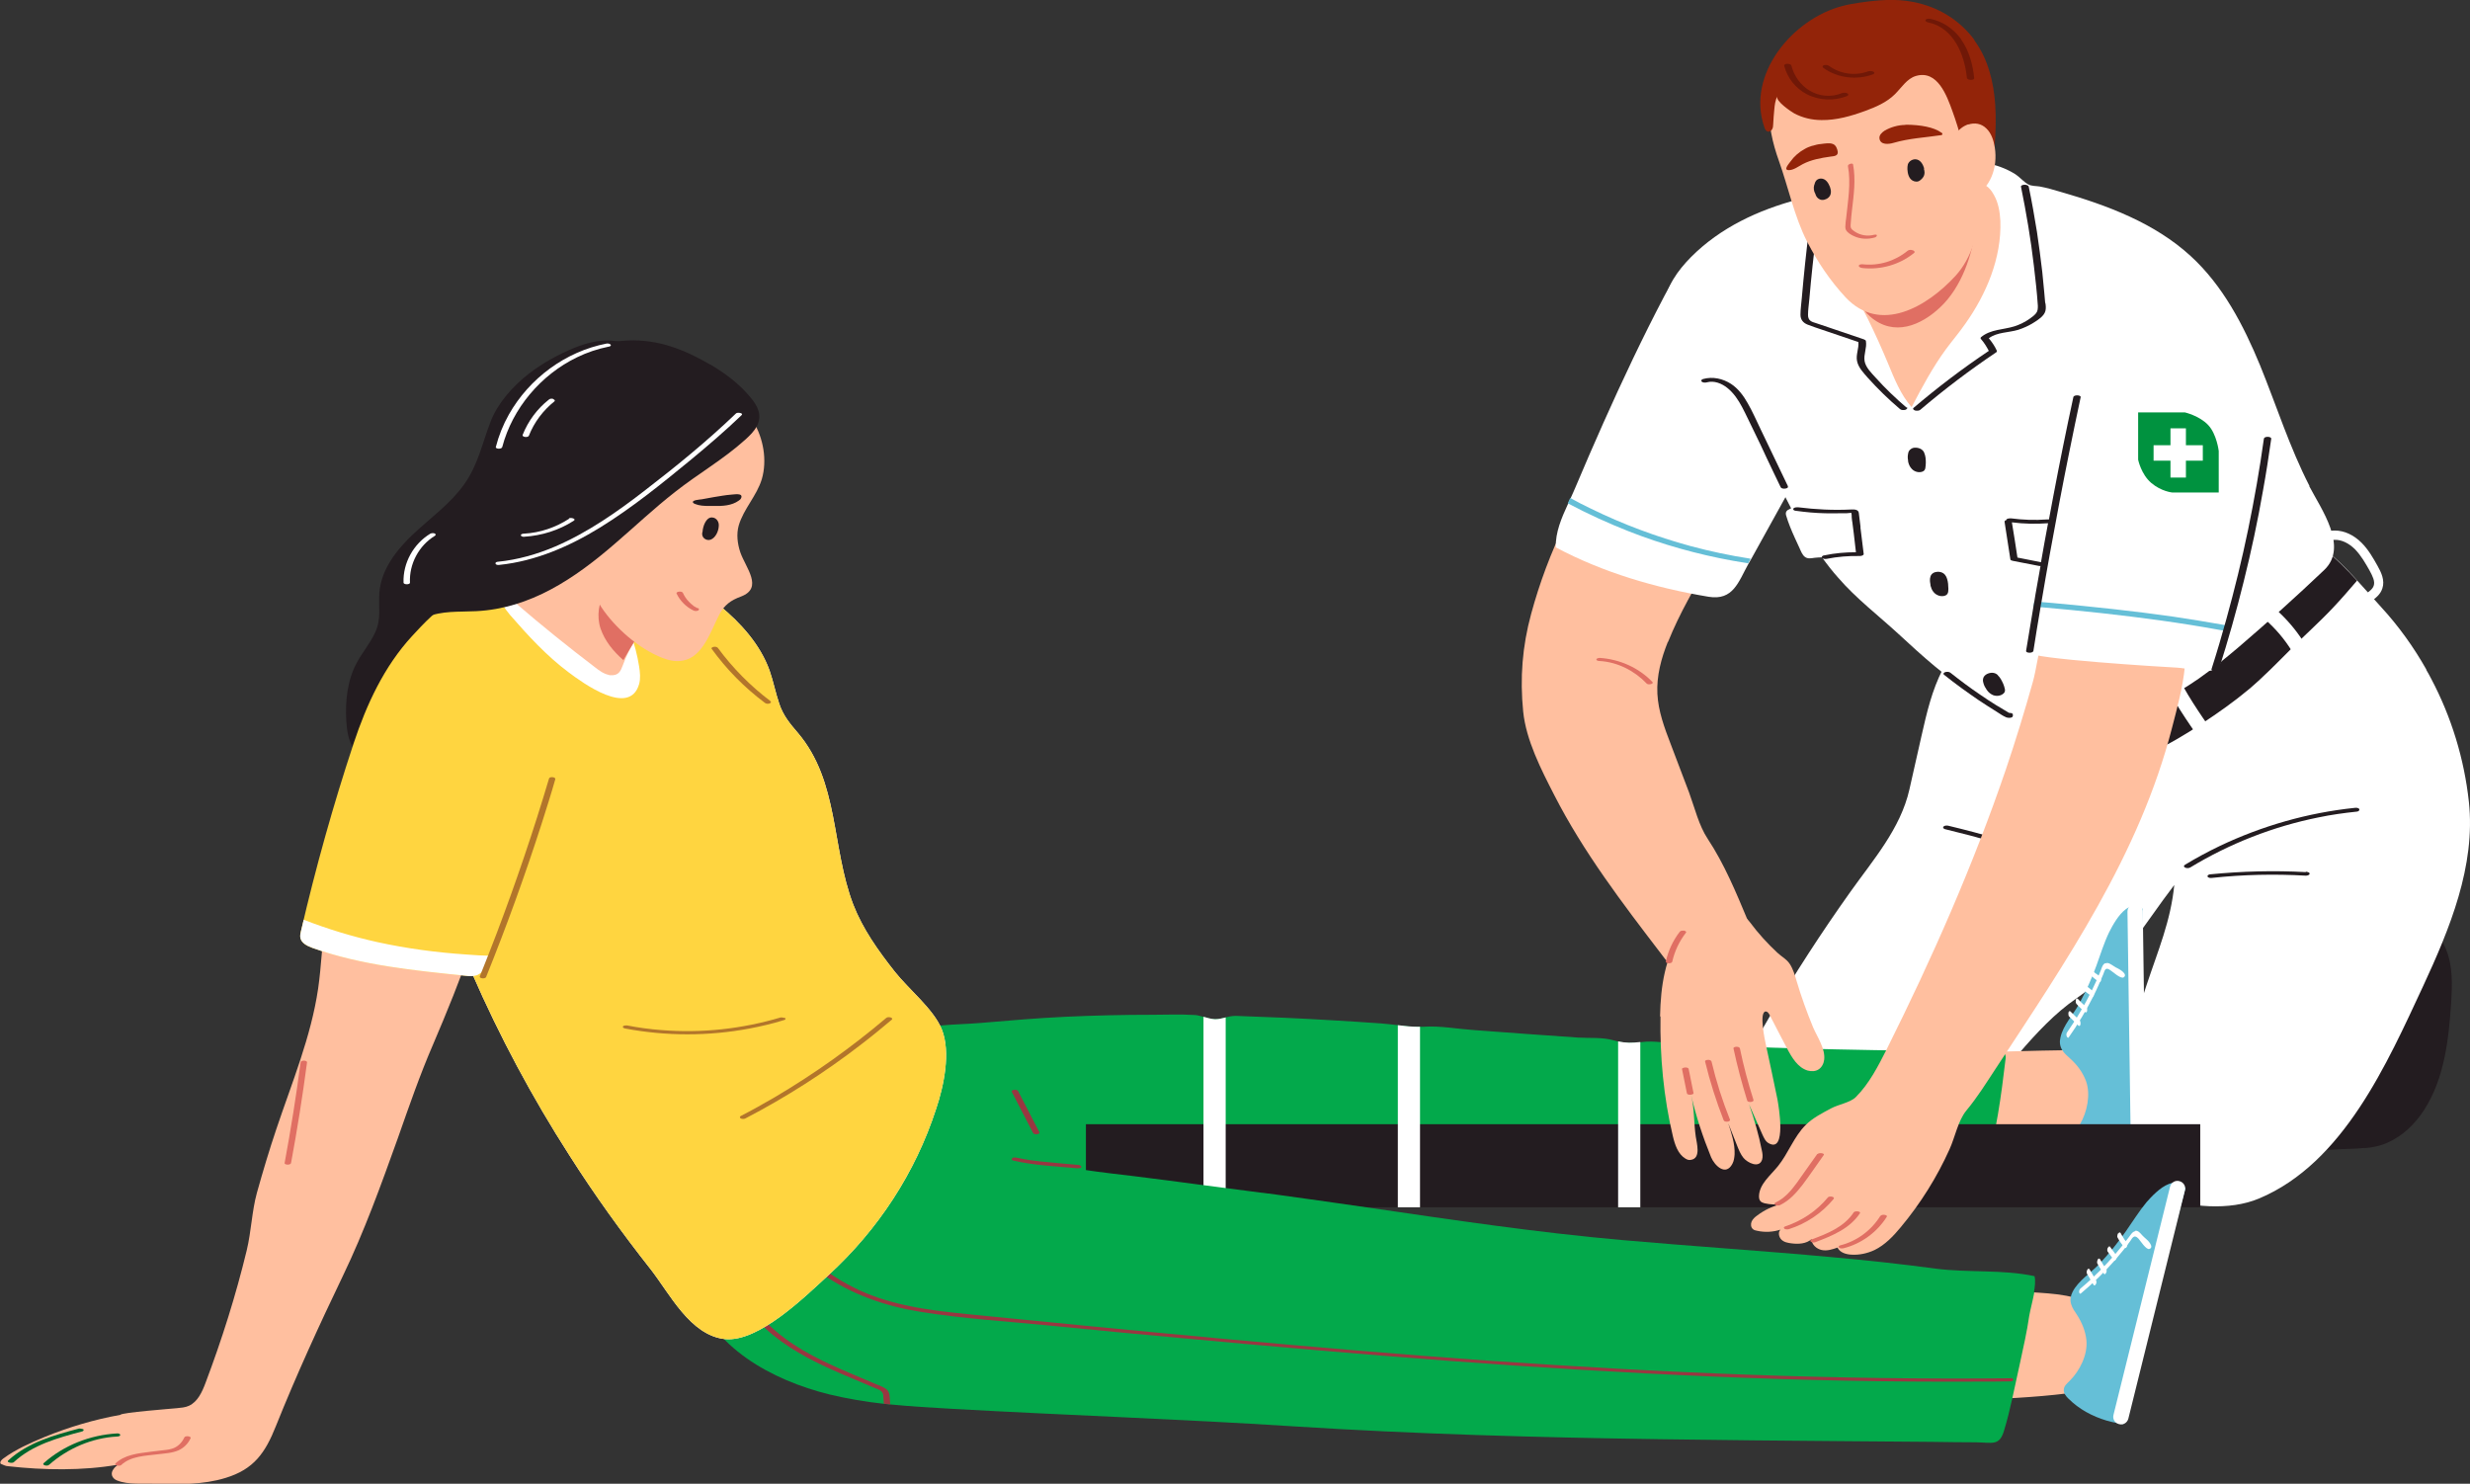 <?xml version="1.0" encoding="UTF-8"?> <svg xmlns="http://www.w3.org/2000/svg" width="581" height="349" viewBox="0 0 581 349" fill="none"><rect x="0" y="0" width="581" height="349" fill="#333333" stroke="none"/> <g clip-path="url(#clip0_297_5622)"> <path d="M556.213 270.061C558.092 269.905 559.97 269.54 561.64 268.758C565.189 267.195 568.111 264.329 570.198 261.099C574.947 253.752 575.99 244.634 576.565 235.88C576.825 231.659 576.982 227.335 575.416 223.427C573.538 218.79 570.511 215.663 565.45 218.529C563.832 219.467 562.527 220.822 561.275 222.228C550.734 234.004 542.542 248.542 541.707 264.329C541.654 265.528 541.602 266.726 542.072 267.82C543.324 270.999 546.612 270.53 549.377 270.374C551.569 270.217 553.917 270.269 556.213 270.009V270.061Z" fill="#231C20"></path> <path d="M570.72 157.462C567.746 152.199 564.197 147.249 560.075 142.768C555.952 138.287 551.465 132.764 546.664 129.064C544.264 127.241 541.08 125.677 538.263 126.772C534.871 128.074 532.053 128.96 529.287 131.357C526.574 133.702 524.225 136.463 520.938 138.026C517.024 139.902 512.119 139.589 507.892 139.85C502.518 140.111 497.247 140.111 491.924 140.84C479.192 142.559 463.433 145.008 456.962 157.462C454.457 162.307 453.205 167.674 452.005 172.989C451.066 177.209 450.074 181.482 449.135 185.702C447.048 194.925 440.629 202.22 435.254 209.775C428.471 219.31 422.104 229.106 416.208 239.214C410.833 248.333 405.771 257.972 404.623 268.497C404.31 271.52 404.31 274.75 405.876 277.407C407.754 280.586 411.563 282.253 415.268 282.462C433.584 283.452 449.604 274.646 462.389 261.984C471.051 253.439 478.409 241.715 488.428 234.838C498.447 227.96 504.24 217.539 511.441 208.16C510.606 216.653 507.631 223.531 504.918 231.711C501.944 240.621 499.543 249.74 497.717 258.962C496.673 264.381 495.89 270.477 498.917 275.115C500.952 278.241 504.396 280.169 507.892 281.42C514.937 283.973 524.434 284.858 531.427 281.889C551.256 273.552 561.536 250.052 569.99 231.92C576.199 218.529 582.357 203.679 580.739 188.62C579.643 178.512 576.617 168.612 571.868 159.65C571.503 158.973 571.138 158.243 570.72 157.566V157.462Z" fill="white"></path> <path d="M480.288 167.05C480.496 168.925 480.757 170.853 481.175 172.677C481.54 174.396 482.114 176.116 483.158 177.523C485.61 180.753 490.202 181.014 493.907 180.649C498.134 180.18 502.204 178.773 506.014 177.002C510.188 175.074 514.154 172.729 517.964 170.176C521.773 167.675 525.53 165.017 529.026 162.1C532.47 159.182 535.653 155.899 538.837 152.721C542.072 149.438 545.568 146.364 548.699 143.029C550.682 140.945 552.561 138.756 554.439 136.568C551.934 133.859 549.325 131.201 546.664 129.117C544.264 127.293 541.08 125.73 538.263 126.824C534.871 128.127 532.053 129.013 529.287 131.41C526.574 133.754 524.225 136.516 520.938 138.079C517.024 139.955 512.119 139.642 507.892 139.903C502.518 140.163 497.247 140.163 491.924 140.893C489.681 141.205 487.332 141.518 484.932 141.935C481.227 149.751 479.401 158.504 480.288 167.102V167.05Z" fill="#231C20"></path> <path d="M555.587 143.602L553.552 142.768C554.126 141.414 555.274 140.58 556.318 139.85C557.205 139.173 558.092 138.6 558.353 137.766C558.718 136.724 558.04 135.421 557.361 134.171C556.422 132.504 555.378 130.68 553.97 129.221C552.508 127.762 550.786 126.928 549.169 126.98C547.134 126.98 545.203 128.283 543.168 129.794L541.863 128.023C543.69 126.668 546.246 124.792 549.169 124.792H549.221C551.413 124.792 553.656 125.834 555.483 127.658C557.1 129.273 558.248 131.305 559.24 133.077C560.127 134.64 561.014 136.516 560.388 138.391C559.918 139.902 558.666 140.788 557.57 141.57C556.683 142.195 555.848 142.768 555.535 143.602H555.587Z" fill="white"></path> <path d="M544.107 155.065C541.289 149.021 536.697 143.759 531.114 140.111L529.235 143.029C534.505 146.416 538.732 151.47 541.237 157.202C541.654 158.192 542.489 158.557 543.168 158.557C543.272 158.557 543.376 158.557 543.481 158.557C544.316 158.4 544.942 157.723 544.994 156.889C545.046 156.16 544.733 155.482 544.107 155.118V155.065Z" fill="white"></path> <path d="M520.573 178.408C519.686 177.054 518.746 175.699 517.807 174.396C514.467 169.603 511.023 164.653 508.466 159.182L511.597 157.723C514.05 162.933 517.39 167.779 520.625 172.416C521.408 173.563 522.19 174.709 522.973 175.855H523.077L523.495 176.689L520.468 178.408H520.573Z" fill="white"></path> <path d="M543.272 114.371C538.576 105.252 535.497 95.456 531.635 85.973C527.722 76.49 522.869 67.163 515.302 60.233C506.849 52.47 495.734 48.301 484.671 45.123C483.106 44.654 481.488 44.185 479.818 43.872C478.879 43.716 477.94 43.82 477.052 43.351C475.957 42.726 475.07 41.632 474.026 40.954C471.834 39.6 469.329 38.662 466.773 38.349C462.233 37.776 457.327 38.505 452.788 39.079C447.413 39.756 442.038 40.954 437.081 43.195C432.697 45.175 427.688 45.644 422.991 46.894C413.599 49.395 404.675 53.512 397.735 60.494C394.656 63.62 391.838 67.476 391.525 71.853C391.108 77.324 394.5 82.274 398.1 86.442C401.075 89.881 404.258 93.112 407.284 96.446C408.537 97.853 409.789 99.26 410.989 100.719C415.79 106.607 417.878 113.172 421.322 119.581C421.217 119.581 421.165 119.633 421.061 119.685C420.33 119.998 419.913 120.363 420.121 121.196C420.643 122.968 421.374 124.739 422.156 126.459C422.522 127.293 422.939 128.126 423.305 128.96C423.618 129.637 423.931 130.523 424.557 130.992C425.235 131.513 426.07 131.305 426.853 131.2C427.427 131.148 428.001 131.096 428.575 131.096C429.775 132.764 431.028 134.379 432.384 135.89C436.559 140.736 441.934 144.852 446.63 149.177C452.161 154.283 457.745 159.389 464.163 163.297C470.582 167.257 477.94 169.967 485.454 169.758C488.846 169.654 492.185 169.029 495.473 168.299C499.439 167.466 503.352 166.632 507.11 165.173C514.363 162.359 520.468 157.357 526.417 152.355C533.357 146.415 540.141 140.319 546.716 134.066C552.456 128.595 545.986 119.737 543.168 114.318L543.272 114.371Z" fill="white"></path> <path d="M392.36 151C395.074 144.226 398.727 138.026 402.431 131.721C403.319 130.262 404.206 128.647 404.049 126.928C403.84 124.374 401.44 122.603 399.196 121.3C396.639 119.789 393.978 118.434 391.317 117.132C386.411 114.787 380.619 112.859 375.662 115.048C372.218 116.559 369.817 119.789 368.148 123.176C364.808 129.95 362.147 137.088 360.164 144.383C358.076 152.042 357.502 159.493 358.285 167.361C358.963 174.083 362.512 181.013 365.591 187.005C372.427 200.396 381.611 212.432 390.743 224.364C391.943 225.979 393.195 227.595 394.917 228.689C398.831 231.242 404.154 230.304 408.172 227.959C409.894 226.969 411.563 225.615 412.19 223.791C413.025 221.394 412.085 218.789 411.094 216.444C408.328 209.827 405.615 203.262 401.701 197.322C399.614 194.195 398.622 189.975 397.318 186.432C395.856 182.628 394.448 178.824 392.986 175.021C391.525 171.217 390.064 167.309 389.855 163.193C389.647 158.972 390.743 154.908 392.308 151H392.36Z" fill="#FFBF9F"></path> <path d="M433.741 72.478C432.906 69.769 430.506 66.017 427.479 65.392C425.496 64.975 423.722 65.913 421.791 65.809C419.913 65.704 418.973 64.61 417.356 63.62C413.599 61.484 409.998 61.171 405.823 60.911C402.223 60.702 399.353 60.077 396.274 62.787C394.187 64.662 392.778 67.163 391.473 69.664C386.359 79.408 381.663 89.36 377.175 99.416C374.931 104.471 372.74 109.473 370.6 114.579C370.235 115.465 369.817 116.351 369.4 117.288C369.191 117.705 369.035 118.122 368.826 118.539C367.313 121.822 365.852 125.208 365.956 128.752C377.123 134.692 389.438 138.287 401.91 140.371C407.702 141.309 408.902 136.88 411.25 132.659C411.459 132.347 411.616 131.982 411.824 131.67C414.642 126.563 417.46 121.509 420.278 116.403C423.409 110.723 426.54 104.992 429.149 99.052C431.341 93.945 433.115 88.735 434.054 83.264C434.68 79.721 434.889 76.021 433.845 72.634L433.741 72.478Z" fill="white"></path> <path d="M411.772 131.513C411.563 131.825 411.407 132.19 411.198 132.503C409.946 132.294 408.746 132.086 407.493 131.878C399.196 130.367 391.004 128.074 383.176 125C378.271 123.072 373.47 120.883 368.774 118.382C368.982 117.966 369.139 117.549 369.348 117.132C370.965 118.018 372.635 118.903 374.305 119.685C381.767 123.332 389.595 126.25 397.631 128.439C402.275 129.689 406.971 130.679 411.72 131.409L411.772 131.513Z" fill="#65BFD7"></path> <path d="M388.707 160.431C385.472 157.045 380.984 155.065 376.288 154.752C376.079 154.752 375.505 154.856 375.505 155.117C375.505 155.429 376.079 155.481 376.288 155.481C380.515 155.742 384.481 157.774 387.351 160.796C387.664 161.161 389.177 160.9 388.655 160.379L388.707 160.431Z" fill="#E06F63"></path> <path d="M433.324 64.194C433.532 64.976 433.95 65.757 434.524 66.643C436.246 69.3 437.968 72.166 439.377 75.032C441.047 78.419 442.612 81.91 444.073 85.401C445.586 89.048 447.048 92.8 449.657 95.77C452.109 91.08 454.614 86.391 457.745 82.118C459.206 80.138 460.824 78.263 462.233 76.23C467.242 69.196 470.843 60.651 470.53 51.949C470.425 49.865 470.06 47.677 469.016 45.853C467.868 43.769 466.72 43.092 464.424 43.039C460.145 42.883 455.919 43.821 451.848 45.176C448.143 46.426 444.491 47.989 441.307 50.334C438.124 52.627 435.411 55.701 433.898 59.296C433.063 61.224 432.906 62.683 433.324 64.194Z" fill="#FFBF9F"></path> <path d="M435.724 65.757C435.724 68.987 437.811 72.739 439.951 74.51C445.482 79.252 451.848 76.595 456.44 72.218C461.346 67.581 463.955 60.077 464.685 53.564C464.79 52.522 464.842 51.428 464.633 50.438C464.372 49.396 463.798 48.406 462.859 47.885C459.571 46.061 453.414 50.803 450.7 52.366C446.474 54.867 442.403 57.629 438.594 60.755C437.811 61.38 437.028 62.057 436.507 62.943C436.037 63.777 435.828 64.767 435.828 65.757H435.724Z" fill="#E06F63"></path> <path d="M448.456 95.873C445.9 93.685 443.447 91.34 441.203 88.839C440.212 87.745 438.855 86.442 438.594 84.931C438.333 83.368 439.168 81.857 438.907 80.242C438.907 80.033 438.646 79.929 438.437 79.825C435.933 78.991 433.428 78.105 430.923 77.272C429.671 76.855 428.471 76.438 427.218 76.021C426.749 75.865 426.279 75.761 425.914 75.5C425.444 75.187 425.287 74.666 425.287 74.093C425.287 72.843 425.496 71.592 425.601 70.342C425.705 68.987 425.861 67.684 425.966 66.33C426.227 63.724 426.488 61.171 426.801 58.566C427.114 55.596 427.531 52.678 427.897 49.708C428.001 49.135 426.175 49.031 426.07 49.708C425.34 55.179 424.713 60.598 424.192 66.069C424.087 67.424 423.931 68.726 423.826 70.081C423.722 71.384 423.513 72.739 423.513 74.041C423.513 75.187 424.139 75.917 425.131 76.334C426.279 76.803 427.479 77.167 428.679 77.584C431.497 78.522 434.315 79.512 437.133 80.45C437.289 81.961 436.507 83.42 436.82 84.931C437.133 86.494 438.385 87.745 439.377 88.891C441.725 91.496 444.23 93.945 446.943 96.238C447.256 96.498 447.778 96.498 448.196 96.394C448.456 96.29 448.822 96.029 448.509 95.769L448.456 95.873Z" fill="#231C20"></path> <path d="M420.539 114.318C418.399 109.837 416.26 105.356 414.12 100.927C413.129 98.895 412.242 96.811 411.094 94.831C410.102 93.059 408.85 91.392 407.18 90.298C405.249 89.047 402.849 88.526 400.605 89.152C400.292 89.256 400.031 89.464 400.292 89.777C400.553 90.037 401.179 90.037 401.492 89.933C403.214 89.464 404.988 90.194 406.293 91.236C407.806 92.434 408.902 94.102 409.789 95.769C410.781 97.645 411.668 99.625 412.607 101.501C413.599 103.533 414.59 105.565 415.529 107.649C416.625 109.994 417.773 112.338 418.869 114.631C419.13 115.152 420.852 114.996 420.539 114.371V114.318Z" fill="#231C20"></path> <path d="M437.655 124.063C437.55 123.073 437.394 122.083 437.289 121.093C437.237 120.624 437.237 120.207 436.768 119.999C436.35 119.79 435.88 119.842 435.411 119.842C431.236 120.051 427.114 119.842 422.939 119.321C422.626 119.321 422 119.321 421.843 119.634C421.687 119.999 422.209 120.155 422.47 120.155C424.713 120.468 426.957 120.676 429.253 120.728C430.401 120.728 431.497 120.78 432.645 120.728C433.219 120.728 433.793 120.728 434.315 120.728C434.68 120.728 435.098 120.624 435.463 120.624C435.567 120.937 435.567 121.458 435.567 121.666C435.567 122.083 435.672 122.5 435.724 122.917C435.828 123.75 435.933 124.532 436.037 125.365C436.194 126.877 436.402 128.388 436.559 129.899C434.054 129.899 431.601 130.107 429.149 130.628C428.888 130.628 428.418 130.837 428.523 131.149C428.679 131.462 429.305 131.514 429.619 131.462C432.228 130.941 434.837 130.732 437.498 130.784C437.707 130.784 438.385 130.68 438.385 130.315C438.124 128.179 437.863 126.095 437.602 123.959L437.655 124.063Z" fill="#231C20"></path> <path d="M452.631 106.503C452.266 105.617 451.274 105.253 450.387 105.305C449.97 105.305 449.552 105.513 449.239 105.826C448.978 106.086 448.874 106.399 448.822 106.764C448.717 107.233 448.717 107.806 448.822 108.275C448.822 108.431 448.822 108.587 448.874 108.744C449.03 109.369 449.291 109.89 449.761 110.359C450.387 110.984 451.379 111.245 452.214 110.932C452.631 110.776 452.84 110.463 452.892 110.046C452.944 109.629 452.996 109.265 452.996 108.848C452.996 108.066 452.944 107.233 452.631 106.555V106.503Z" fill="#231C20"></path> <path d="M457.745 135.578C457.328 134.692 456.336 134.379 455.449 134.536C455.031 134.588 454.614 134.796 454.353 135.109C454.144 135.369 454.04 135.682 453.988 136.047C453.936 136.568 453.988 137.089 454.092 137.558C454.092 137.714 454.092 137.87 454.197 138.027C454.353 138.652 454.666 139.173 455.136 139.59C455.814 140.163 456.806 140.424 457.641 140.059C458.058 139.85 458.215 139.538 458.267 139.121C458.319 138.704 458.319 138.287 458.267 137.923C458.267 137.141 458.11 136.307 457.797 135.63L457.745 135.578Z" fill="#231C20"></path> <path d="M469.903 158.765C469.173 158.087 468.181 158.139 467.347 158.556C466.981 158.765 466.616 159.077 466.512 159.494C466.407 159.859 466.407 160.172 466.512 160.536C466.616 161.005 466.825 161.526 467.138 161.943C467.19 162.099 467.294 162.204 467.399 162.36C467.764 162.881 468.234 163.246 468.808 163.506C469.643 163.819 470.634 163.715 471.312 163.089C471.625 162.777 471.678 162.412 471.573 161.995C471.469 161.578 471.365 161.214 471.208 160.849C470.895 160.172 470.53 159.39 469.956 158.869L469.903 158.765Z" fill="#231C20"></path> <path d="M481.071 71.228C481.018 70.394 480.914 69.613 480.862 68.831C480.705 67.216 480.549 65.601 480.392 63.985C480.027 60.859 479.609 57.681 479.14 54.554C478.566 51.011 477.94 47.416 477.209 43.925C477.052 43.248 475.278 43.352 475.383 43.925C476.635 50.073 477.679 56.222 478.409 62.474C478.774 65.601 479.14 68.727 479.348 71.905C479.348 72.583 479.348 73.156 478.931 73.677C478.514 74.198 477.94 74.615 477.418 74.98C476.322 75.761 475.122 76.334 473.869 76.751C471.208 77.585 468.234 77.428 465.99 79.304C465.833 79.46 465.833 79.617 465.99 79.773C466.72 80.607 467.294 81.545 467.816 82.535C461.659 86.651 455.762 91.132 450.126 95.926C449.813 96.186 450.178 96.447 450.439 96.551C450.805 96.655 451.379 96.655 451.692 96.395C457.38 91.549 463.381 87.016 469.59 82.847C469.695 82.795 469.747 82.587 469.695 82.483C469.225 81.441 468.547 80.451 467.816 79.565C469.747 78.106 472.46 78.262 474.704 77.585C476.009 77.168 477.261 76.595 478.409 75.865C479.401 75.24 480.81 74.354 481.123 73.156C481.279 72.531 481.227 71.905 481.123 71.28L481.071 71.228Z" fill="#231C20"></path> <path d="M473.504 167.988C473.504 167.988 473.191 167.727 473.087 167.727C473.087 167.727 473.087 167.727 473.034 167.727C472.878 167.727 472.721 167.675 472.565 167.675C472.147 167.414 471.678 167.154 471.26 166.893C470.634 166.529 470.06 166.164 469.434 165.799C468.181 165.018 466.981 164.236 465.781 163.402C463.381 161.787 461.032 160.015 458.789 158.244C458.475 157.983 457.954 157.983 457.588 158.088C457.327 158.14 456.962 158.452 457.275 158.713C459.937 160.849 462.702 162.829 465.52 164.757C466.929 165.695 468.338 166.581 469.747 167.466C470.425 167.883 471.104 168.404 471.886 168.717C472.356 168.925 473.713 168.978 473.452 168.144L473.504 167.988Z" fill="#231C20"></path> <path d="M481.54 200.865C473.922 198.364 466.199 196.124 458.371 194.248C458.006 194.144 457.484 194.144 457.171 194.404C456.91 194.665 457.171 194.925 457.484 195.029C465.259 196.905 472.982 199.094 480.653 201.647C480.966 201.751 481.592 201.751 481.853 201.49C482.114 201.23 481.853 200.969 481.54 200.865Z" fill="#231C20"></path> <path d="M554.961 190.34C554.804 189.975 554.178 189.975 553.865 190.028C542.855 191.174 532.105 194.248 522.138 198.99C519.32 200.344 516.607 201.803 513.946 203.419C513.632 203.627 513.632 203.888 513.946 204.044C514.259 204.252 514.833 204.252 515.198 204.044C524.486 198.417 534.714 194.404 545.359 192.268C548.334 191.643 551.36 191.226 554.335 190.913C554.596 190.913 555.065 190.705 554.961 190.392V190.34Z" fill="#231C20"></path> <path d="M542.385 205.138C534.871 204.721 527.356 204.93 519.894 205.659C519.633 205.659 519.164 205.868 519.268 206.18C519.425 206.545 520.051 206.545 520.364 206.493C527.669 205.711 535.027 205.555 542.385 205.972C542.646 205.972 543.272 205.868 543.272 205.503C543.272 205.138 542.646 205.086 542.385 205.034V205.138Z" fill="#231C20"></path> <path d="M418.452 37.881C420.643 44.029 422.104 51.063 425.079 56.847C427.531 61.641 430.454 65.966 434.106 69.925C442.299 78.679 453.362 72.114 459.989 64.871C463.85 60.651 465.625 54.242 465.677 48.667C465.677 46.739 465.52 44.863 465.572 42.935C465.729 39.653 466.668 36.422 467.19 33.139C468.442 24.907 464.372 16.049 458.997 9.953C457.171 7.868 455.084 5.993 452.579 4.69C450.439 3.596 447.882 3.752 445.482 3.908C439.951 4.221 434.628 5.993 429.566 8.233C426.488 9.588 423.409 11.151 420.904 13.392C419.13 14.955 418.817 17.352 417.878 19.384C417.564 20.061 416.99 20.634 416.73 21.311C416.312 22.302 416.26 23.604 416.208 24.646C415.895 29.179 416.938 33.66 418.452 37.881Z" fill="#FFBF9F"></path> <path d="M464.372 9.431C467.66 13.86 468.964 19.331 469.329 24.698C469.538 27.929 469.434 31.159 469.173 34.39C469.069 35.536 469.121 36.995 468.964 38.402C468.808 39.809 468.442 41.215 467.555 42.101C466.042 43.664 464.268 41.893 463.746 40.382C462.076 35.692 460.98 30.846 459.258 26.157C457.954 22.562 455.762 16.361 450.648 17.872C448.561 18.497 447.308 20.582 445.743 22.145C443.812 24.073 441.255 25.167 438.698 26.105C435.411 27.303 431.967 28.293 428.471 28.241C426.227 28.241 424.035 27.72 422.052 26.678C421.374 26.313 417.512 23.708 418.086 22.666C417.564 23.604 417.46 24.698 417.356 25.74C417.251 26.887 417.147 28.033 417.095 29.231C417.095 29.648 417.043 30.065 416.834 30.43C416.625 30.794 416.208 31.055 415.842 30.951C415.373 30.846 415.164 30.378 415.007 29.909C410.729 17.56 421.583 4.481 433.376 1.407C434.732 1.042 436.089 0.834 437.446 0.625C441.621 0 445.952 -0.365 450.074 0.469C455.866 1.615 460.824 4.585 464.424 9.379L464.372 9.431Z" fill="#932409"></path> <path d="M463.015 29.284C464.477 28.815 466.042 29.023 467.242 30.221C468.442 31.368 468.964 33.087 469.225 34.703C469.956 39.444 468.234 44.29 463.85 46.583C463.381 46.843 462.807 47.051 462.285 47.051C458.789 47.051 459.154 39.6 458.997 37.256C458.893 35.38 458.997 33.348 459.937 31.733C460.615 30.534 461.763 29.648 463.015 29.232V29.284Z" fill="#FFBF9F"></path> <path d="M426.279 34.285C425.653 34.493 425.079 34.702 424.557 35.015C423.2 35.744 422 36.786 421.165 37.984C420.8 38.506 419.443 39.965 420.695 40.017C421.843 40.069 423.044 39.131 424.035 38.61C426.018 37.568 428.314 37.151 430.558 36.838C431.445 36.734 432.384 36.682 432.28 35.692C432.176 35.015 431.862 34.129 431.132 33.868C430.349 33.556 429.201 33.764 428.366 33.868C427.688 33.92 427.009 34.077 426.383 34.285H426.279Z" fill="#932409"></path> <path d="M448.196 29.335C451.848 29.335 454.927 29.96 456.597 31.159C456.701 31.211 456.806 31.263 456.858 31.367C456.91 31.471 456.91 31.576 456.858 31.68C456.806 31.732 456.701 31.732 456.649 31.784C452.84 32.357 449.135 32.513 445.378 33.608C444.334 33.92 442.299 34.181 442.09 32.566C441.986 31.784 442.664 31.159 443.29 30.742C444.699 29.908 446.526 29.387 448.196 29.387V29.335Z" fill="#932409"></path> <path d="M430.453 43.977C430.088 43.039 429.462 41.997 428.314 41.997C427.792 41.997 427.27 42.258 427.009 42.779C426.957 42.935 426.905 43.039 426.853 43.196C426.853 43.3 426.801 43.404 426.749 43.508C426.54 44.185 426.644 44.967 427.009 45.592C427.166 46.166 427.479 46.634 428.053 46.895C428.679 47.208 429.566 46.947 430.088 46.478C430.819 45.853 430.767 44.811 430.453 43.977Z" fill="#231C20"></path> <path d="M452.631 39.652C452.318 38.662 451.744 37.516 450.544 37.464C449.761 37.464 449.03 37.933 448.77 38.662C448.665 39.027 448.665 39.444 448.665 39.809C448.717 40.799 448.978 41.945 449.865 42.466C450.387 42.779 451.118 42.831 451.587 42.466C452.579 41.736 452.944 40.903 452.527 39.652H452.631Z" fill="#231C20"></path> <path d="M434.106 52.678C434.106 52.209 434.211 51.74 434.263 51.272C434.68 47.259 435.411 43.091 434.68 39.079C434.576 38.61 435.776 38.245 435.88 38.662C436.559 42.257 436.037 45.905 435.62 49.5C435.515 50.438 435.411 51.324 435.359 52.261C435.359 52.73 435.202 53.251 435.411 53.668C435.567 53.981 435.933 54.241 436.246 54.45C437.55 55.336 439.272 55.648 440.786 55.231C440.942 55.231 441.412 55.075 441.464 55.336C441.568 55.596 441.151 55.805 440.994 55.857C439.377 56.326 437.655 56.273 436.089 55.544C435.411 55.231 434.576 54.763 434.211 54.085C434.002 53.668 434.054 53.147 434.106 52.678Z" fill="#E06F63"></path> <path d="M449.918 58.879C449.604 58.723 449.03 58.723 448.717 58.983C445.743 61.432 441.934 62.579 438.124 62.162C437.863 62.162 437.237 62.162 437.237 62.526C437.237 62.891 437.811 62.995 438.072 63.048C442.403 63.517 446.839 62.266 450.231 59.504C450.544 59.244 450.231 58.983 449.97 58.879H449.918Z" fill="#E06F63"></path> <path d="M434.576 21.989C434.263 21.78 433.689 21.78 433.324 21.884C430.819 22.927 428.001 22.718 425.653 21.311C423.513 20.009 422 17.872 421.374 15.424C421.217 14.85 419.495 14.85 419.704 15.528C420.434 18.341 422.365 20.79 424.974 22.145C427.897 23.656 431.445 23.812 434.524 22.562C434.837 22.406 434.837 22.145 434.524 21.937L434.576 21.989Z" fill="#701807"></path> <path d="M440.681 16.882C440.368 16.674 439.794 16.674 439.429 16.778C436.298 17.924 432.854 17.403 430.193 15.475C429.88 15.267 429.305 15.215 428.94 15.371C428.627 15.527 428.627 15.788 428.94 15.996C432.28 18.393 436.82 18.914 440.629 17.455C440.994 17.299 440.942 16.986 440.629 16.83L440.681 16.882Z" fill="#701807"></path> <path d="M461.346 9.275C459.571 6.826 457.014 5.003 454.04 4.429C453.727 4.377 453.153 4.325 452.944 4.69C452.788 5.003 453.257 5.211 453.518 5.263C459.519 6.462 462.128 12.87 462.65 18.289C462.702 18.915 464.424 18.967 464.372 18.394C464.059 15.163 463.172 11.933 461.293 9.275H461.346Z" fill="#701807"></path> <path d="M495.525 256.357C496.36 259.275 496.725 262.61 494.899 265.111C493.072 267.612 489.628 268.498 486.498 269.071C478.67 270.478 470.738 271.259 462.807 272.041C458.841 272.406 454.823 272.822 450.857 273.187C447.726 273.5 444.595 274.542 441.568 273.187C439.533 272.249 438.176 270.269 437.55 268.133C436.924 266.049 436.924 263.756 436.976 261.568C436.976 259.536 437.133 257.451 437.811 255.576C439.116 252.085 443.603 249.688 447.152 248.802C449.604 248.177 452.214 248.072 454.718 247.968C466.094 247.447 477.47 247.135 488.846 246.978C489.472 246.978 489.524 246.77 489.994 247.135C491.507 248.333 492.029 250.105 493.072 251.616C494.116 253.179 495.003 254.586 495.525 256.461V256.357Z" fill="#FFBF9F"></path> <path d="M503.822 213.631C503.822 213.631 503.979 213.735 504.031 213.839V271.155C503.613 271.155 503.196 271.259 502.778 271.259C501.839 271.311 500.952 271.363 500.013 271.311C496.517 271.207 493.072 270.373 489.994 268.549C489.315 268.185 488.637 267.664 488.48 266.882C488.324 266.048 488.846 265.215 489.263 264.433C490.933 261.619 491.82 257.451 490.672 254.273C489.889 252.188 488.533 250.417 486.967 249.01C486.289 248.385 485.506 247.759 485.036 246.926C484.515 246.04 484.41 244.998 484.671 244.008C485.297 241.142 487.698 238.641 489.054 236.14C490.62 233.222 492.029 230.2 493.125 227.126C494.064 224.52 494.899 221.811 496.099 219.31C496.882 217.747 498.291 215.142 500.065 213.839C501.213 213.005 502.518 212.745 503.822 213.631Z" fill="#65BFD7"></path> <path d="M495.212 226.553C494.586 226.814 494.377 227.647 494.168 228.22C492.864 231.503 491.246 234.734 489.472 237.756C488.48 239.475 487.385 241.142 486.237 242.81C486.028 243.07 486.028 243.435 486.132 243.748C486.184 243.904 486.445 244.269 486.602 244.008C488.794 240.934 490.724 237.651 492.446 234.265C493.281 232.597 494.012 230.878 494.742 229.158C494.899 228.794 495.003 228.272 495.264 228.012C495.629 227.699 496.099 228.012 496.412 228.22C496.934 228.533 498.865 230.357 499.543 229.888C500.587 229.158 498.604 228.012 498.186 227.804C497.821 227.647 497.456 227.439 497.091 227.178C496.569 226.866 495.89 226.292 495.264 226.605L495.212 226.553Z" fill="white"></path> <path d="M486.55 238.173C486.55 238.173 486.497 238.537 486.55 238.694C486.55 238.85 486.602 239.006 486.706 239.111C487.437 239.84 488.167 240.517 488.898 241.247C489.107 241.455 489.315 241.247 489.368 240.986C489.368 240.83 489.42 240.622 489.368 240.465C489.368 240.309 489.315 240.153 489.211 240.049C488.48 239.319 487.75 238.642 487.019 237.912C486.811 237.704 486.602 237.912 486.55 238.173Z" fill="white"></path> <path d="M488.324 235.202C488.22 235.463 488.219 235.879 488.428 236.14C489.054 236.817 489.733 237.495 490.463 238.068C490.568 238.12 490.62 238.172 490.724 238.12C490.829 238.12 490.881 237.912 490.933 237.807C490.933 237.651 490.985 237.443 490.933 237.286C490.933 237.13 490.881 236.974 490.776 236.869C490.046 236.296 489.368 235.619 488.741 234.942C488.533 234.733 488.324 234.942 488.272 235.202H488.324Z" fill="white"></path> <path d="M490.15 231.608C490.15 231.608 489.994 231.816 489.941 231.92C489.941 232.076 489.889 232.285 489.941 232.441C489.941 232.598 489.994 232.754 490.098 232.858C490.724 233.379 491.35 233.9 492.029 234.369C492.133 234.421 492.185 234.473 492.29 234.421C492.394 234.421 492.446 234.213 492.498 234.109C492.498 233.952 492.551 233.744 492.498 233.588C492.498 233.483 492.446 233.275 492.342 233.171C491.716 232.65 491.09 232.129 490.411 231.66C490.307 231.608 490.255 231.555 490.15 231.608Z" fill="white"></path> <path d="M491.403 228.116C491.298 228.377 491.35 228.794 491.507 229.054C492.185 229.836 492.968 230.461 493.803 230.982C493.907 231.034 494.012 230.982 494.064 230.93C494.168 230.826 494.22 230.67 494.22 230.513C494.22 230.253 494.221 229.836 493.96 229.68C493.751 229.575 493.542 229.419 493.386 229.263C493.281 229.211 493.177 229.106 493.125 229.054H493.072C493.072 229.054 492.968 229.002 492.916 228.95C492.551 228.637 492.185 228.325 491.872 227.96C491.664 227.752 491.455 227.96 491.403 228.221V228.116Z" fill="white"></path> <path d="M504.031 214.36L504.814 269.644C504.814 270.634 504.031 271.468 503.039 271.468C502.048 271.468 501.213 270.686 501.213 269.696L500.43 214.413C500.43 213.423 501.213 212.589 502.204 212.589C503.196 212.589 504.031 213.37 504.031 214.36Z" fill="white"></path> <path d="M468.286 247.291C468.86 247.291 469.434 247.291 470.008 247.291C470.53 247.291 471.104 247.291 471.469 247.708C471.834 248.125 471.834 248.75 471.73 249.271C470.738 257.764 469.538 266.57 467.086 274.803C465.364 280.482 463.537 280.639 457.902 280.691C453.57 280.691 449.187 280.691 444.856 280.691H191.771C192.084 274.23 193.023 267.769 195.371 261.724C197.772 255.524 201.842 249.74 207.269 245.937C209.147 244.634 211.183 243.592 213.322 242.81C218.853 240.882 224.802 241.091 230.594 240.622C237.274 240.049 243.953 239.476 250.633 239.163C257.416 238.85 264.2 238.694 270.932 238.694C274.219 238.694 277.611 238.538 280.898 238.746C281.629 238.746 282.36 239.007 283.038 239.163C283.925 239.423 284.812 239.684 285.751 239.736C286.638 239.736 287.473 239.528 288.256 239.319C289.039 239.111 289.822 238.954 290.709 238.954C298.275 239.215 305.894 239.528 313.46 239.997C317.27 240.205 321.027 240.466 324.836 240.726C326.193 240.83 327.497 240.987 328.802 241.143C330.524 241.351 332.246 241.56 334.02 241.508C334.281 241.508 334.594 241.508 334.907 241.508C338.717 241.247 342.839 242.029 346.648 242.289C354.841 242.914 363.034 243.488 371.226 244.061C373.835 244.217 376.966 243.957 379.471 244.686C379.889 244.79 380.254 244.894 380.619 244.999C382.498 245.416 383.855 245.363 385.837 245.155C385.994 245.155 386.151 245.155 386.307 245.103C389.073 244.738 392.36 245.416 395.126 245.572C419.495 246.77 443.812 247.135 468.286 247.343V247.291Z" fill="#03A94B"></path> <path d="M517.546 264.434H255.433V283.973H517.546V264.434Z" fill="#231C20"></path> <path d="M288.308 239.318V283.972H283.09V239.162C283.977 239.423 284.864 239.683 285.804 239.735C286.691 239.735 287.526 239.527 288.308 239.318Z" fill="white"></path> <path d="M334.02 241.507V283.973H328.802V241.143C330.524 241.351 332.246 241.559 334.02 241.507Z" fill="white"></path> <path d="M385.837 245.103V283.973H380.619V244.946C382.498 245.363 383.855 245.311 385.837 245.103Z" fill="white"></path> <path d="M408.485 295.644C388.968 293.404 369.452 291.736 350.04 291.476C343.726 291.424 333.029 290.746 330.263 297.781C327.915 303.773 330.263 311.015 333.446 316.226C343.1 332.274 359.851 333.42 376.914 332.743C405.458 331.597 433.95 330.503 462.494 329.356C470.477 329.044 478.409 328.731 486.341 327.741C489.524 327.376 492.968 326.699 494.899 324.146C496.83 321.645 496.673 318.154 495.943 315.08C495.212 311.797 493.125 307.264 489.785 305.857C485.141 303.929 478.461 304.19 473.504 303.616C470.269 303.252 467.086 302.835 463.85 302.47C445.534 300.334 427.062 297.729 408.537 295.644H408.485Z" fill="#FFBF9F"></path> <path d="M513.893 279.283C513.893 279.283 513.998 279.44 514.05 279.544L499.439 334.984C499.021 334.932 498.604 334.879 498.239 334.775C497.351 334.619 496.412 334.411 495.525 334.15C492.185 333.16 489.054 331.493 486.498 328.94C485.976 328.418 485.402 327.741 485.454 326.907C485.454 326.022 486.237 325.396 486.863 324.771C489.211 322.426 491.09 318.675 490.776 315.288C490.568 313.1 489.681 311.015 488.533 309.244C488.011 308.462 487.437 307.681 487.176 306.743C486.863 305.753 487.072 304.711 487.541 303.825C488.898 301.22 491.82 299.396 493.803 297.312C496.047 294.915 498.186 292.31 500.065 289.6C501.683 287.308 503.144 284.911 504.918 282.774C506.066 281.472 508.101 279.283 510.136 278.502C511.441 277.981 512.797 278.033 513.841 279.231L513.893 279.283Z" fill="#65BFD7"></path> <path d="M502.257 289.6C501.578 289.705 501.161 290.486 500.796 290.955C498.656 293.821 496.36 296.478 493.855 298.979C492.446 300.386 490.985 301.741 489.42 303.043C489.159 303.252 489.054 303.564 489.054 303.877C489.054 304.086 489.211 304.45 489.472 304.242C492.394 301.793 495.108 299.136 497.612 296.27C498.813 294.863 500.013 293.404 501.109 291.893C501.317 291.58 501.578 291.059 501.944 290.903C502.361 290.695 502.778 291.111 503.039 291.372C503.457 291.841 504.866 294.081 505.596 293.769C506.796 293.352 505.179 291.684 504.814 291.424C504.5 291.163 504.187 290.851 503.874 290.538C503.457 290.069 502.935 289.392 502.257 289.496V289.6Z" fill="white"></path> <path d="M490.985 298.666C490.985 298.666 490.829 298.979 490.829 299.135C490.829 299.292 490.829 299.448 490.881 299.552C491.403 300.438 491.925 301.324 492.446 302.21C492.603 302.47 492.864 302.314 492.968 302.105C493.073 301.949 493.125 301.793 493.125 301.636C493.125 301.48 493.125 301.324 493.072 301.22C492.551 300.334 492.029 299.448 491.507 298.562C491.35 298.302 491.09 298.458 490.985 298.666Z" fill="white"></path> <path d="M493.438 296.218C493.438 296.218 493.177 296.895 493.333 297.156C493.751 297.989 494.273 298.771 494.847 299.553C494.899 299.657 494.951 299.709 495.108 299.709C495.212 299.709 495.316 299.553 495.369 299.448C495.473 299.292 495.525 299.136 495.525 298.979C495.525 298.823 495.525 298.667 495.473 298.563C494.899 297.833 494.429 296.999 493.96 296.166C493.803 295.905 493.542 296.062 493.438 296.27V296.218Z" fill="white"></path> <path d="M496.099 293.196C496.099 293.196 495.89 293.352 495.838 293.456C495.734 293.613 495.682 293.769 495.682 293.925C495.682 294.081 495.682 294.238 495.734 294.342C496.203 295.019 496.725 295.645 497.195 296.322C497.247 296.426 497.299 296.478 497.456 296.478C497.56 296.478 497.665 296.322 497.717 296.218C497.821 296.061 497.873 295.905 497.873 295.697C497.873 295.54 497.873 295.384 497.821 295.28C497.351 294.602 496.83 293.977 496.36 293.3C496.308 293.196 496.256 293.144 496.099 293.144V293.196Z" fill="white"></path> <path d="M498.186 290.122C498.186 290.122 497.925 290.747 498.082 291.059C498.552 291.945 499.126 292.779 499.804 293.508C499.856 293.613 500.013 293.56 500.065 293.508C500.169 293.456 500.274 293.3 500.326 293.144C500.43 292.883 500.482 292.518 500.326 292.258C500.169 292.102 500.013 291.893 499.856 291.737C499.804 291.633 499.7 291.528 499.647 291.476V291.424C499.647 291.424 499.595 291.32 499.543 291.268C499.282 290.851 499.021 290.434 498.813 290.017C498.656 289.757 498.395 289.913 498.291 290.122H498.186Z" fill="white"></path> <path d="M513.945 280.013L500.639 333.681C500.378 334.671 499.439 335.244 498.447 334.984C497.456 334.723 496.882 333.785 497.143 332.795L510.449 279.127C510.71 278.137 511.649 277.564 512.641 277.824C513.632 278.085 514.206 279.023 513.945 280.013Z" fill="white"></path> <path d="M478.514 303.981C478.148 305.961 477.574 308.046 477.313 309.557C476.792 313.204 475.957 316.851 475.174 320.499C474.6 323.208 473.974 326.074 473.347 328.888C472.773 331.493 472.147 334.046 471.417 336.443C470.321 340.194 468.703 339.309 464.79 339.257C461.398 339.257 458.006 339.204 454.562 339.152C448.039 339.1 441.516 339.048 434.993 338.996C420.069 338.892 405.197 338.735 390.273 338.527C361.625 338.11 332.924 337.329 304.328 335.505C277.507 333.785 250.946 332.9 224.072 331.389C219.167 331.128 214.261 330.815 209.356 330.347C208.834 330.294 208.313 330.242 207.791 330.19C203.512 329.721 199.285 328.992 195.11 328.002C181.439 324.615 167.454 316.903 163.175 303.304C159.939 292.883 158.896 280.742 165.627 271.989C168.497 268.237 172.568 265.476 176.899 263.391C183.213 260.369 189.997 258.702 196.937 258.129C197.146 258.129 197.354 258.129 197.511 258.129C204.712 257.556 213.322 257.451 220.106 260.057C226.942 262.714 232.264 267.873 238.944 270.79C244.266 273.135 249.745 274.334 255.381 275.219C259.19 275.792 263.052 276.209 266.914 276.678C272.288 277.356 277.663 278.033 282.986 278.762C284.708 278.971 286.482 279.231 288.204 279.44C291.544 279.857 294.883 280.326 298.223 280.742C298.275 280.742 298.327 280.742 298.432 280.742C306.207 281.785 313.982 282.931 321.705 284.025C341.639 286.943 361.52 289.913 381.558 291.685C397.944 293.143 414.381 294.186 430.767 295.697C438.959 296.426 447.152 297.312 455.292 298.406C462.911 299.396 471.051 298.562 478.566 300.178C478.827 301.22 478.67 302.627 478.409 304.086L478.514 303.981Z" fill="#03A94B"></path> <path d="M472.878 324.198C452.422 324.406 431.915 324.094 411.459 323.364C390.847 322.635 370.287 321.436 349.727 320.029C329.272 318.57 308.868 316.851 288.465 314.975C268.062 313.099 247.71 311.119 227.307 309.087C218.019 308.149 208.73 306.951 200.381 302.626C193.18 298.927 186.918 293.456 182.378 286.891C181.282 285.275 180.291 283.66 179.403 281.941C179.143 281.472 177.629 281.628 177.89 282.149C181.543 289.079 186.918 295.123 193.388 299.656C200.329 304.502 208.156 307.212 216.505 308.566C226.524 310.182 236.804 310.807 246.928 311.797C257.312 312.839 267.696 313.829 278.133 314.767C298.954 316.695 319.722 318.518 340.543 320.082C361.26 321.645 381.924 322.895 402.692 323.781C423.461 324.667 444.23 325.084 464.998 324.979C467.607 324.979 470.269 324.979 472.878 324.927C473.817 324.927 473.817 324.146 472.878 324.146V324.198Z" fill="#993741"></path> <path d="M209.461 330.346C208.939 330.294 208.417 330.242 207.895 330.19C207.895 329.721 207.843 329.304 207.791 328.835C207.791 328.418 207.791 327.897 207.53 327.532C207.112 326.855 205.964 326.594 205.286 326.282C204.451 325.917 203.616 325.552 202.729 325.188C201.007 324.458 199.285 323.729 197.563 322.999C194.223 321.54 190.936 320.029 187.805 318.153C182.326 314.923 177.264 310.702 174.029 305.127C173.768 304.658 175.229 304.45 175.49 304.919C177.316 308.097 179.769 310.806 182.534 313.151C187.857 317.684 194.275 320.602 200.694 323.312C202.416 324.041 204.138 324.771 205.86 325.5C206.643 325.813 207.53 326.125 208.26 326.594C208.939 327.011 209.2 327.636 209.252 328.366C209.304 328.991 209.356 329.669 209.408 330.294L209.461 330.346Z" fill="#993741"></path> <path d="M244.475 266.309C242.805 263.078 241.135 259.848 239.466 256.617C239.205 256.148 237.744 256.305 238.004 256.826C239.674 260.056 241.344 263.287 243.014 266.517C243.275 266.986 244.736 266.83 244.475 266.309Z" fill="#993741"></path> <path d="M122.472 157.357C123.151 156.575 123.777 155.794 124.351 154.908C127.691 149.593 130.091 143.706 131.396 137.609C132.648 131.826 131.97 125.677 134.84 120.362C136.718 116.819 139.119 113.745 141.936 110.984C143.45 109.472 144.598 107.649 146.059 106.138C147.363 104.835 148.616 103.689 149.659 102.074C151.747 98.895 153.051 95.196 153.312 91.392C153.73 85.556 150.077 80.71 144.024 80.137C141.049 79.877 138.023 80.658 135.257 81.752C131.396 83.316 127.638 85.4 124.403 87.901C120.75 90.715 117.098 94.779 115.428 99.103C113.445 104.21 112.453 109.368 109.166 113.954C105.983 118.435 101.391 121.717 97.373 125.469C93.355 129.22 89.65 133.91 89.232 139.433C88.971 142.716 89.754 145.425 88.293 148.656C87.145 151.261 85.214 153.449 83.857 156.002C81.666 160.171 81.196 164.964 81.457 169.654C81.613 171.894 81.927 174.187 83.179 176.063C85.579 179.71 91.58 179.658 95.39 178.876C100.086 177.991 104.469 175.49 107.6 171.894C110.053 169.029 111.357 165.225 113.81 162.255C114.906 160.952 116.576 159.233 118.35 159.077C119.133 159.024 119.968 159.545 120.75 159.233C121.585 158.868 121.898 157.982 122.42 157.305L122.472 157.357Z" fill="#231C20"></path> <path d="M146.685 134.795C148.042 134.9 149.399 135.056 150.755 135.16C155.191 135.681 159.678 136.463 163.644 138.547C165.679 139.589 167.506 140.996 169.28 142.455C174.29 146.571 178.829 151.625 181.021 157.722C181.908 160.275 182.43 162.984 183.317 165.59C184.256 168.351 185.822 170.227 187.7 172.415C197.406 183.878 195.528 199.197 200.694 212.745C202.938 218.528 206.591 223.635 210.452 228.532C213.687 232.649 219.584 237.338 221.515 242.08C223.706 247.499 221.984 255.523 220.21 260.786C215.305 275.896 206.591 289.183 194.902 299.916C189.422 304.919 178.464 315.809 170.48 314.975C162.34 314.089 157.539 304.293 153.051 298.562C146.268 289.964 139.849 281.054 133.952 271.78C125.186 258.128 117.515 243.799 111.044 228.949C106.191 217.695 101.756 207.638 99.721 195.289C97.686 182.68 97.842 169.602 101.652 157.305C103.008 152.928 104.991 148.603 107.966 145.008C109.427 143.289 111.097 141.725 113.079 140.527C115.428 139.172 117.515 137.296 119.968 136.15C122.733 134.847 126.543 134.952 129.569 134.743C135.257 134.326 140.997 134.326 146.685 134.743V134.795Z" fill="white"></path> <path d="M146.685 134.795C148.042 134.9 149.399 135.056 150.755 135.16C155.191 135.681 159.678 136.463 163.644 138.547C165.679 139.589 167.506 140.996 169.28 142.455C174.29 146.571 178.829 151.625 181.021 157.722C181.908 160.275 182.43 162.984 183.317 165.59C184.256 168.351 185.822 170.227 187.7 172.415C197.406 183.878 195.528 199.197 200.694 212.745C202.938 218.528 206.591 223.635 210.452 228.532C213.687 232.649 219.584 237.338 221.515 242.08C223.706 247.499 221.984 255.523 220.21 260.786C215.305 275.896 206.591 289.183 194.902 299.916C189.422 304.919 178.464 315.809 170.48 314.975C162.34 314.089 157.539 304.293 153.051 298.562C146.268 289.964 139.849 281.054 133.952 271.78C125.186 258.128 117.515 243.799 111.044 228.949C106.191 217.695 101.756 207.638 99.721 195.289C97.686 182.68 97.842 169.602 101.652 157.305C103.008 152.928 104.991 148.603 107.966 145.008C109.427 143.289 111.097 141.725 113.079 140.527C115.428 139.172 117.515 137.296 119.968 136.15C122.733 134.847 126.543 134.952 129.569 134.743C135.257 134.326 140.997 134.326 146.685 134.743V134.795Z" fill="#FFD540"></path> <path d="M142.51 138.443C143.345 139.485 144.128 140.579 144.806 141.725C147.624 146.311 149.503 151.469 150.338 156.784C150.547 158.139 150.703 159.545 150.338 160.9C148.094 168.716 137.083 160.64 133.744 158.139C128.578 154.283 124.194 149.489 119.968 144.643C117.515 141.778 115.01 136.828 118.089 133.493C120.385 131.044 124.247 131.2 127.586 131.513C130.561 131.826 133.587 132.138 136.301 133.389C138.753 134.535 140.788 136.359 142.458 138.443H142.51Z" fill="white"></path> <path d="M253.816 274.021C251.311 273.812 248.806 273.604 246.301 273.343C243.901 273.135 241.448 272.822 239.1 272.301C238.787 272.249 238.318 272.197 238.057 272.458C237.848 272.718 238.057 272.927 238.318 272.979C243.223 274.125 248.389 274.333 253.398 274.802C253.659 274.802 254.233 274.802 254.338 274.542C254.442 274.229 254.024 274.073 253.816 274.073V274.021Z" fill="#993741"></path> <path d="M114.384 189.402C118.246 193.414 118.193 199.249 116.784 204.147C115.01 210.348 113.079 216.496 110.94 222.645C108.227 230.408 105.148 238.016 101.912 245.571C98.729 252.918 96.225 260.212 93.563 267.768C89.597 278.814 85.736 289.548 80.674 300.073C75.091 311.692 69.716 323.416 64.915 335.4C62.41 341.705 59.749 345.613 53.017 347.645C47.747 349.26 42.111 349.156 36.632 349C33.762 348.895 30.214 349.312 27.5 348.218C26.978 348.01 26.509 347.593 26.352 347.072C26.196 346.551 26.352 346.03 26.665 345.613C26.926 345.196 27.344 344.831 27.761 344.519C19.464 345.977 10.28 345.821 1.931 344.883C1.305 344.883 0.731 344.519 0.157 344.31C-0.104 343.841 0.365 343.372 0.783 343.06C3.705 340.923 7.097 339.412 10.489 338.005C16.229 335.661 22.23 333.889 28.335 332.795C28.335 332.274 40.598 331.336 41.59 331.232C42.581 331.128 43.572 331.075 44.459 330.659C46.495 329.721 47.538 327.428 48.321 325.344C52.182 315.131 55.47 304.71 58.027 294.133C59.123 289.6 59.227 284.962 60.427 280.586C61.836 275.531 63.35 270.477 65.019 265.527C68.672 254.637 73.16 243.904 74.83 232.545C75.612 227.126 75.769 221.655 76.5 216.236C77.074 211.963 79.056 208.681 81.144 204.929C85.318 197.322 91.058 190.6 98.625 186.275C103.321 183.618 109.27 185.337 113.288 188.464C113.706 188.776 114.071 189.141 114.436 189.506L114.384 189.402Z" fill="#FFBF9F"></path> <path d="M120.02 147.509C120.02 147.509 120.333 147.822 120.489 148.03C128.995 157.461 131.917 170.956 129.308 183.201C127.847 190.131 125.916 196.957 123.464 203.626C121.324 209.462 119.498 215.35 117.045 221.029C116.002 223.426 114.958 228.48 112.088 229.418C111.305 229.679 110.418 229.575 109.583 229.522C97.373 228.324 85.058 227.074 73.473 222.957C72.273 222.54 70.916 221.863 70.655 220.612C70.551 220.091 70.655 219.518 70.812 218.945C74.256 204.095 78.378 189.349 83.179 174.864C86.206 165.746 90.328 156.784 96.903 149.645C99.356 146.988 103.687 142.194 107.235 141.152C111.566 139.85 117.098 144.435 120.02 147.509Z" fill="#FFD540"></path> <path d="M109.74 224.52C102.695 224.051 95.65 223.113 88.762 221.602C82.866 220.3 77.074 218.528 71.438 216.34C71.229 217.226 71.02 218.059 70.812 218.945C70.707 219.466 70.551 220.039 70.655 220.612C70.916 221.863 72.273 222.488 73.473 222.957C85.005 227.073 97.373 228.272 109.583 229.522C110.418 229.627 111.253 229.679 112.088 229.418C113.758 228.845 114.854 226.865 115.636 224.833C113.653 224.781 111.671 224.677 109.688 224.52H109.74Z" fill="white"></path> <path d="M70.707 249.896C69.664 257.816 68.411 265.684 66.95 273.552C66.846 274.021 68.359 274.125 68.463 273.552C69.925 265.684 71.177 257.816 72.221 249.896C72.273 249.375 70.76 249.323 70.707 249.896Z" fill="#E06F63"></path> <path d="M43.364 338.11C42.79 339.36 41.746 340.402 40.441 340.767C39.606 341.027 38.719 341.08 37.885 341.184C36.997 341.288 36.163 341.392 35.275 341.496C32.458 341.861 29.327 342.174 27.187 344.206C26.665 344.675 28.126 344.935 28.492 344.623C30.735 342.486 34.232 342.434 37.154 342.07C38.772 341.861 40.494 341.809 42.007 341.132C43.259 340.558 44.251 339.568 44.825 338.318C45.086 337.797 43.572 337.641 43.364 338.11Z" fill="#E06F63"></path> <path d="M27.5 337.172C21.186 337.537 15.029 339.934 10.28 344.154C10.019 344.363 10.28 344.623 10.541 344.675C10.854 344.779 11.324 344.779 11.585 344.519C15.968 340.663 21.656 338.214 27.5 337.901C27.709 337.901 28.283 337.849 28.283 337.537C28.283 337.224 27.709 337.12 27.5 337.172Z" fill="#00662C"></path> <path d="M19.621 336.181C19.621 336.181 18.89 335.973 18.577 336.025C12.68 337.588 6.523 339.308 1.931 343.528C1.409 343.997 2.87 344.258 3.235 343.945C7.671 339.829 13.62 338.213 19.308 336.702C19.568 336.65 19.829 336.39 19.568 336.181H19.621Z" fill="#00662C"></path> <path d="M129.152 183.097C125.499 195.394 121.377 207.534 116.837 219.519C115.532 222.905 114.228 226.292 112.871 229.627C112.662 230.2 114.123 230.304 114.332 229.835C119.133 217.955 123.516 205.867 127.43 193.674C128.526 190.235 129.621 186.797 130.613 183.306C130.769 182.732 129.308 182.628 129.152 183.097Z" fill="#B2752B"></path> <path d="M184.674 239.475C184.674 239.475 183.891 239.267 183.63 239.319C174.55 242.028 164.949 243.07 155.504 242.289C152.79 242.08 150.129 241.716 147.468 241.195C147.207 241.195 146.633 241.195 146.528 241.455C146.424 241.768 146.842 241.872 147.05 241.924C156.704 243.748 166.671 243.748 176.325 241.924C179.038 241.403 181.752 240.778 184.413 239.944C184.674 239.892 184.935 239.684 184.674 239.423V239.475Z" fill="#B2752B"></path> <path d="M209.461 239.319C209.147 239.215 208.678 239.215 208.417 239.475C200.224 246.405 191.458 252.658 182.169 258.129C179.56 259.64 176.899 261.151 174.237 262.506C173.976 262.662 173.976 262.923 174.237 263.079C174.55 263.235 175.02 263.235 175.333 263.079C184.935 258.077 194.067 252.241 202.625 245.624C205.077 243.748 207.425 241.82 209.774 239.84C210.035 239.632 209.722 239.371 209.513 239.319H209.461Z" fill="#B2752B"></path> <path d="M181.23 164.913C176.533 161.37 172.359 157.149 168.863 152.408C168.654 152.147 168.236 152.095 167.923 152.147C167.767 152.147 167.193 152.355 167.401 152.616C170.898 157.462 175.124 161.734 179.925 165.33C180.186 165.538 180.656 165.59 180.969 165.486C181.178 165.434 181.543 165.173 181.23 164.965V164.913Z" fill="#B2752B"></path> <path d="M143.293 158.764C142.093 158.556 140.997 157.774 140.006 156.993C133.639 152.147 127.43 147.145 121.377 141.934C121.063 141.674 120.75 141.361 120.646 140.996C120.542 140.527 120.75 140.058 120.959 139.642C122.42 136.932 124.768 135.108 126.073 132.399C126.908 130.732 127.743 129.325 129.256 128.126C130.822 126.824 132.387 126.459 134.37 126.563C136.405 126.667 138.388 126.303 140.423 126.772C143.867 127.605 147.155 129.325 149.868 131.565C151.799 133.128 154.773 135.89 155.139 138.652C155.191 139.068 155.191 139.485 155.139 139.902C154.46 143.706 151.381 147.353 149.399 150.584C148.25 152.459 147.259 154.387 146.528 156.419C146.007 157.826 145.537 158.973 143.606 158.816C143.502 158.816 143.398 158.816 143.293 158.816V158.764Z" fill="#FFBF9F"></path> <path d="M149.399 150.584C148.459 152.147 147.52 153.658 146.633 155.273C144.285 153.241 142.249 150.74 141.258 147.822C139.327 141.986 143.345 134.275 150.181 136.411C151.329 136.776 153.364 137.609 155.139 138.652C155.191 139.068 155.191 139.485 155.139 139.902C154.46 143.706 151.381 147.353 149.399 150.584Z" fill="#E06F63"></path> <path d="M128.943 109.316C129.308 105.981 130.352 102.699 131.97 99.729C134.474 95.091 138.336 91.236 142.928 88.578C145.641 87.015 149.138 85.556 152.373 86.181C155.921 86.859 159.574 87.64 163.018 88.891C168.654 90.923 174.133 94.153 177.212 99.208C179.56 103.063 180.499 108.274 179.195 112.703C177.995 116.663 174.916 119.685 173.768 123.593C173.194 125.625 173.455 127.865 174.133 129.898C175.385 133.545 179.664 138.287 174.29 140.319C171.889 141.204 170.376 142.299 169.176 144.591C167.245 148.291 165.366 154.543 160.67 155.377C159.052 155.69 157.382 155.377 155.817 154.752C150.286 152.615 144.65 147.665 141.415 142.768C140.058 140.683 139.066 138.443 137.971 136.254C134.527 129.324 129.987 122.707 128.995 115.048C128.734 113.172 128.734 111.244 128.995 109.368L128.943 109.316Z" fill="#FFBF9F"></path> <path d="M166.723 119.008C165.627 119.008 164.479 118.956 163.488 118.539C163.331 118.487 163.123 118.383 163.018 118.227C162.653 117.601 164.74 117.497 165.053 117.445L167.923 116.924C169.28 116.716 170.585 116.455 171.941 116.351C172.515 116.351 174.864 115.83 174.342 117.133C174.237 117.393 174.029 117.601 173.768 117.758C172.098 118.956 169.906 119.06 167.871 119.008C167.506 119.008 167.088 119.008 166.723 119.008Z" fill="#231C20"></path> <path d="M169.071 123.75C169.176 122.76 168.549 121.77 167.506 121.718C166.045 121.614 165.314 123.907 165.262 125.053C164.792 126.304 166.045 127.346 167.193 126.929C168.341 126.46 169.019 124.949 169.071 123.75Z" fill="#231C20"></path> <path d="M166.984 85.713C160.983 82.222 154.773 79.773 147.729 80.085C142.98 80.346 136.562 81.076 132.596 83.785C125.29 88.839 122.994 98.895 120.907 106.972C119.028 114.266 116.837 121.561 113.601 128.387C112.819 130.002 112.036 131.617 111.201 133.233C110.418 134.692 109.218 135.786 108.07 136.984L104.052 141.205C103.008 142.299 101.547 144.592 100.243 145.217C103.843 143.602 108.018 143.966 111.984 143.758C124.768 143.133 135.205 136.046 144.598 127.918C149.346 123.854 153.886 119.529 158.844 115.673C164.271 111.401 170.063 108.118 175.229 103.481C176.325 102.491 177.368 101.501 178.047 100.198C179.351 97.645 178.203 95.457 176.533 93.477C173.924 90.298 170.585 87.797 167.036 85.713H166.984Z" fill="#231C20"></path> <path d="M164.114 143.08C164.114 143.08 163.697 142.872 163.54 142.767C163.331 142.663 163.227 142.611 163.07 142.455C162.705 142.194 162.392 141.882 162.079 141.569C161.453 140.944 160.983 140.214 160.618 139.433C160.409 138.964 158.896 139.12 159.157 139.641C159.992 141.361 161.4 142.767 163.123 143.601C163.436 143.757 163.905 143.757 164.218 143.601C164.479 143.445 164.479 143.184 164.218 143.028L164.114 143.08Z" fill="#E06F63"></path> <path d="M143.606 81.076C143.502 80.815 142.928 80.763 142.667 80.815C133.013 82.691 124.507 88.996 119.707 97.489C118.35 99.885 117.306 102.491 116.628 105.148C116.524 105.617 117.985 105.721 118.141 105.148C120.542 96.03 127.221 88.162 135.727 84.046C138.075 82.899 140.58 82.066 143.137 81.544C143.345 81.544 143.815 81.388 143.658 81.076H143.606Z" fill="white"></path> <path d="M130.143 93.841C129.83 93.737 129.36 93.737 129.1 93.998C126.386 96.134 124.247 99 122.942 102.282C122.733 102.856 124.247 102.96 124.403 102.491C125.655 99.312 127.743 96.551 130.404 94.415C130.665 94.206 130.352 93.946 130.143 93.894V93.841Z" fill="white"></path> <path d="M173.089 97.28C166.41 103.689 159.261 109.525 151.955 115.152C145.328 120.311 138.336 125.209 130.613 128.543C126.334 130.367 121.794 131.67 117.098 132.139C116.889 132.139 116.419 132.295 116.576 132.608C116.68 132.92 117.254 132.92 117.515 132.868C125.969 131.982 133.9 128.543 141.101 124.114C148.616 119.477 155.504 113.902 162.288 108.327C166.462 104.888 170.532 101.397 174.446 97.645C174.968 97.176 173.507 96.916 173.142 97.228L173.089 97.28Z" fill="white"></path> <path d="M133.848 122.03C130.717 124.062 127.064 125.313 123.307 125.521C123.099 125.521 122.525 125.573 122.525 125.886C122.525 126.198 123.099 126.303 123.307 126.25C127.43 125.99 131.448 124.739 134.944 122.499C135.675 122.03 134.266 121.665 133.848 121.926V122.03Z" fill="white"></path> <path d="M102.33 125.522C102.069 125.365 101.547 125.365 101.234 125.522C97.268 127.918 94.763 132.399 94.92 137.037C94.92 137.558 96.485 137.558 96.433 137.037C96.225 132.66 98.521 128.335 102.278 126.043C102.539 125.886 102.539 125.678 102.278 125.469L102.33 125.522Z" fill="white"></path> <path d="M510.971 143.236C509.614 141.465 507.736 139.902 505.231 138.703C499.334 135.889 492.238 137.4 486.445 140.37C480.131 143.601 479.818 154.595 478.148 160.483C476.218 167.361 474.13 174.187 471.834 180.96C464.163 203.47 454.457 225.458 443.812 246.769C441.777 250.781 439.69 254.897 436.507 258.076C435.254 259.326 432.436 259.795 430.767 260.681C428.627 261.827 426.435 262.922 424.713 264.641C421.948 267.403 420.643 271.311 418.191 274.333C416.416 276.521 413.859 278.501 413.755 281.315C413.755 281.784 413.807 282.305 414.173 282.617C414.381 282.826 414.747 282.93 415.06 283.034C416.416 283.347 417.825 283.399 419.182 283.191C417.043 283.66 415.06 284.597 413.338 285.9C412.816 286.265 412.294 286.734 412.033 287.307C411.772 287.88 411.824 288.662 412.294 289.078C412.555 289.339 412.92 289.443 413.285 289.495C415.112 289.912 417.043 289.808 418.817 289.235C418.191 289.808 418.399 290.954 419.026 291.579C419.652 292.205 420.591 292.361 421.426 292.465C423.044 292.674 424.87 292.569 426.122 291.475C426.122 292.726 427.27 293.768 428.523 294.028C429.775 294.289 431.027 293.872 432.228 293.455C432.802 294.654 434.263 295.071 435.567 295.123C437.394 295.227 439.272 294.81 440.942 294.028C443.395 292.83 445.378 290.746 447.1 288.662C451.744 283.086 455.605 276.938 458.58 270.321C459.884 267.455 460.563 263.599 462.546 261.202C465.103 258.128 467.242 254.689 469.434 251.354C486.08 225.979 503.248 201.021 510.919 171.165C513.163 162.463 516.659 150.687 511.075 143.236H510.971Z" fill="#FFBF9F"></path> <path d="M529.861 104.991C529.548 98.009 528.557 91.027 526.835 84.097C525.791 79.825 524.382 75.396 521.408 72.113C514.154 63.985 504.396 70.185 498.447 76.594C489.472 86.338 487.593 98.582 485.089 111.036C483.627 118.226 482.166 125.364 480.757 132.555C479.401 139.381 476.739 146.467 477.105 153.449C477.157 154.96 509.04 156.888 512.119 157.044C514.206 157.149 519.059 158.347 520.938 157.513C522.086 156.992 523.286 153.97 523.808 152.668C525.426 148.291 525.895 143.549 526.835 139.016C529.235 127.813 530.435 116.35 529.861 104.939V104.991Z" fill="white"></path> <path d="M524.434 147.353C524.382 147.77 524.278 148.186 524.173 148.551C523.651 148.447 523.13 148.343 522.556 148.239H522.503C513.163 146.519 503.77 145.269 494.377 144.226C489.576 143.705 484.828 143.236 480.027 142.82C479.453 142.767 478.879 142.715 478.305 142.663C478.357 142.246 478.461 141.882 478.514 141.465C479.088 141.517 479.662 141.569 480.236 141.621C481.071 141.673 481.905 141.777 482.793 141.83C492.29 142.715 501.839 143.705 511.284 145.06C515.146 145.633 518.955 146.259 522.817 146.936C523.391 147.04 523.912 147.144 524.486 147.249L524.434 147.353Z" fill="#65BFD7"></path> <path d="M487.698 93.424C486.028 101.135 484.462 108.899 483.001 116.611C482.636 118.486 482.323 120.31 481.958 122.186C481.749 122.186 481.592 122.186 481.436 122.186C478.618 122.394 475.8 122.29 473.034 121.925C472.721 121.925 472.095 121.925 471.939 122.238V122.342C471.678 122.394 471.469 122.551 471.521 122.759C471.991 125.677 472.408 128.595 472.878 131.513C472.878 131.825 473.295 131.877 473.504 131.93C475.539 132.346 477.574 132.711 479.662 133.128C479.766 133.128 479.87 133.128 479.975 133.128C479.557 135.369 479.192 137.661 478.775 139.902C478.67 140.423 478.618 140.996 478.514 141.517C478.461 141.934 478.357 142.299 478.305 142.715C477.731 146.154 477.157 149.645 476.583 153.084C476.478 153.657 478.201 153.71 478.305 153.084C478.827 149.645 479.401 146.258 479.975 142.872C480.027 142.455 480.079 142.09 480.183 141.673C480.862 137.713 481.54 133.701 482.271 129.741C483.68 121.978 485.141 114.214 486.706 106.502C487.593 102.125 488.48 97.801 489.42 93.424C489.524 92.903 487.802 92.799 487.698 93.424ZM480.079 132.242C478.253 131.877 476.374 131.513 474.548 131.148C474.13 128.386 473.713 125.625 473.243 122.863C476.061 123.228 478.931 123.28 481.749 123.072C481.175 126.146 480.601 129.22 480.079 132.294V132.242Z" fill="#231C20"></path> <path d="M532.522 103.168C531.531 110.306 530.279 117.444 528.817 124.531C527.356 131.617 525.634 138.599 523.704 145.581C522.608 149.541 521.46 153.449 520.207 157.357C519.999 158.034 521.721 158.139 521.877 157.617C524.069 150.74 526.052 143.758 527.774 136.775C529.548 129.689 531.061 122.551 532.314 115.36C533.044 111.348 533.67 107.284 534.244 103.22C534.349 102.647 532.575 102.542 532.522 103.22V103.168Z" fill="#231C20"></path> <path d="M427.479 271.415C425.861 273.656 424.296 275.948 422.678 278.189C421.322 280.065 419.756 281.888 417.617 282.878C417.303 283.035 417.356 283.295 417.617 283.452C417.93 283.608 418.399 283.608 418.712 283.452C420.904 282.41 422.522 280.586 423.983 278.71C425.705 276.417 427.323 274.021 428.992 271.676C429.305 271.259 427.844 271.051 427.531 271.467L427.479 271.415Z" fill="#E06F63"></path> <path d="M429.984 281.628C427.375 284.806 423.878 287.151 419.965 288.454C419.704 288.558 419.443 288.714 419.704 288.975C419.913 289.235 420.487 289.183 420.747 289.131C424.87 287.828 428.523 285.379 431.288 282.045C431.758 281.471 430.297 281.263 429.984 281.628Z" fill="#E06F63"></path> <path d="M436.037 285.17C433.793 288.609 429.827 290.173 426.175 291.527C425.914 291.632 425.653 291.788 425.914 292.048C426.122 292.257 426.696 292.309 426.957 292.205C430.923 290.694 435.098 289.026 437.498 285.379C437.811 284.91 436.298 284.754 436.037 285.17Z" fill="#E06F63"></path> <path d="M442.299 286.005C440.159 289.444 436.768 291.945 432.854 292.935C432.593 292.987 432.332 293.247 432.593 293.456C432.802 293.716 433.324 293.664 433.637 293.612C437.811 292.57 441.516 289.86 443.812 286.213C444.125 285.744 442.612 285.536 442.351 286.005H442.299Z" fill="#E06F63"></path> <path d="M390.586 239.058C390.43 248.489 391.317 258.129 393.508 267.299C393.978 269.279 394.708 271.468 396.431 272.51C396.848 272.77 397.265 272.927 397.735 272.822C400.188 272.458 399.092 268.862 398.883 267.351C398.413 264.069 398.57 260.786 397.787 257.556C398.935 262.558 400.553 267.455 402.484 272.197C403.319 274.177 405.928 276.73 407.493 273.76C407.858 273.083 407.963 272.301 408.015 271.52C408.119 269.019 407.284 266.57 406.502 264.173C407.18 265.944 407.911 267.716 408.589 269.435C409.007 270.478 409.424 271.52 410.102 272.353C411.042 273.5 413.807 274.906 414.486 272.77C414.694 272.093 414.59 271.311 414.433 270.634C413.703 266.934 412.659 263.287 411.407 259.744C412.451 262.089 413.494 264.433 414.538 266.83C414.903 267.612 415.268 268.498 416.051 268.914C420.33 271.311 418.347 259.952 418.086 258.545C417.199 254.273 416.312 250 415.373 245.728C415.164 244.738 413.703 238.068 415.321 237.912C415.738 237.912 415.999 238.277 416.208 238.641C417.564 241.299 418.973 243.956 420.33 246.561C421.478 248.75 422.887 251.147 425.235 251.824C426.07 252.032 427.009 252.032 427.74 251.563C428.523 251.094 428.992 250.157 429.097 249.219C429.358 246.613 427.479 243.956 426.488 241.663C425.027 238.12 423.722 234.525 422.626 230.826C422.209 229.419 421.791 227.96 421.008 226.761C420.226 225.563 419.078 225.042 418.086 224.104C415.738 221.916 413.546 219.519 411.616 216.914C409.998 214.725 405.876 212.745 403.214 212.745C401.492 212.745 399.822 213.631 398.57 214.829C397.318 216.028 396.378 217.539 395.491 219.05C391.63 225.511 390.638 231.711 390.482 239.11L390.586 239.058Z" fill="#FFBF9F"></path> <path d="M412.451 258.702C411.198 254.742 410.102 250.678 409.267 246.613C409.163 246.04 407.65 246.144 407.754 246.613C408.641 250.782 409.737 254.846 410.989 258.91C411.146 259.379 412.659 259.275 412.451 258.702Z" fill="#E06F63"></path> <path d="M406.919 263.339C405.145 258.91 403.684 254.325 402.588 249.688C402.431 249.115 400.97 249.219 401.075 249.688C402.223 254.429 403.684 259.014 405.458 263.548C405.667 264.017 407.128 263.912 406.919 263.339Z" fill="#E06F63"></path> <path d="M397.213 251.459C397.161 251.147 396.744 251.095 396.43 251.095C396.274 251.095 395.596 251.199 395.648 251.459L396.796 257.139C396.848 257.452 397.265 257.504 397.579 257.504C397.735 257.504 398.413 257.399 398.361 257.139L397.213 251.459Z" fill="#E06F63"></path> <path d="M396.065 218.894C395.752 218.894 395.335 218.894 395.126 219.154C393.508 221.238 392.412 223.635 391.838 226.188C391.734 226.657 393.247 226.761 393.352 226.188C393.926 223.687 395.022 221.395 396.587 219.363C396.796 219.102 396.222 218.894 396.065 218.894Z" fill="#E06F63"></path> <path d="M513.95 97.007H502.939V108.13C502.939 108.13 503.62 111.535 506.004 113.579C508.388 115.622 510.998 115.849 510.998 115.849H521.896V106.087C521.896 106.087 521.442 102.115 519.399 99.958C517.356 97.801 513.95 97.007 513.95 97.007Z" fill="#00923F"></path> <path fill-rule="evenodd" clip-rule="evenodd" d="M514.177 100.753H510.545V104.726L506.571 104.726L506.571 108.358H510.545V112.33H514.177V108.358H518.15V104.726L514.177 104.726V100.753Z" fill="white"></path> </g> <defs> <clipPath id="clip0_297_5622"> <rect width="581" height="349" fill="white"></rect> </clipPath> </defs> </svg> 